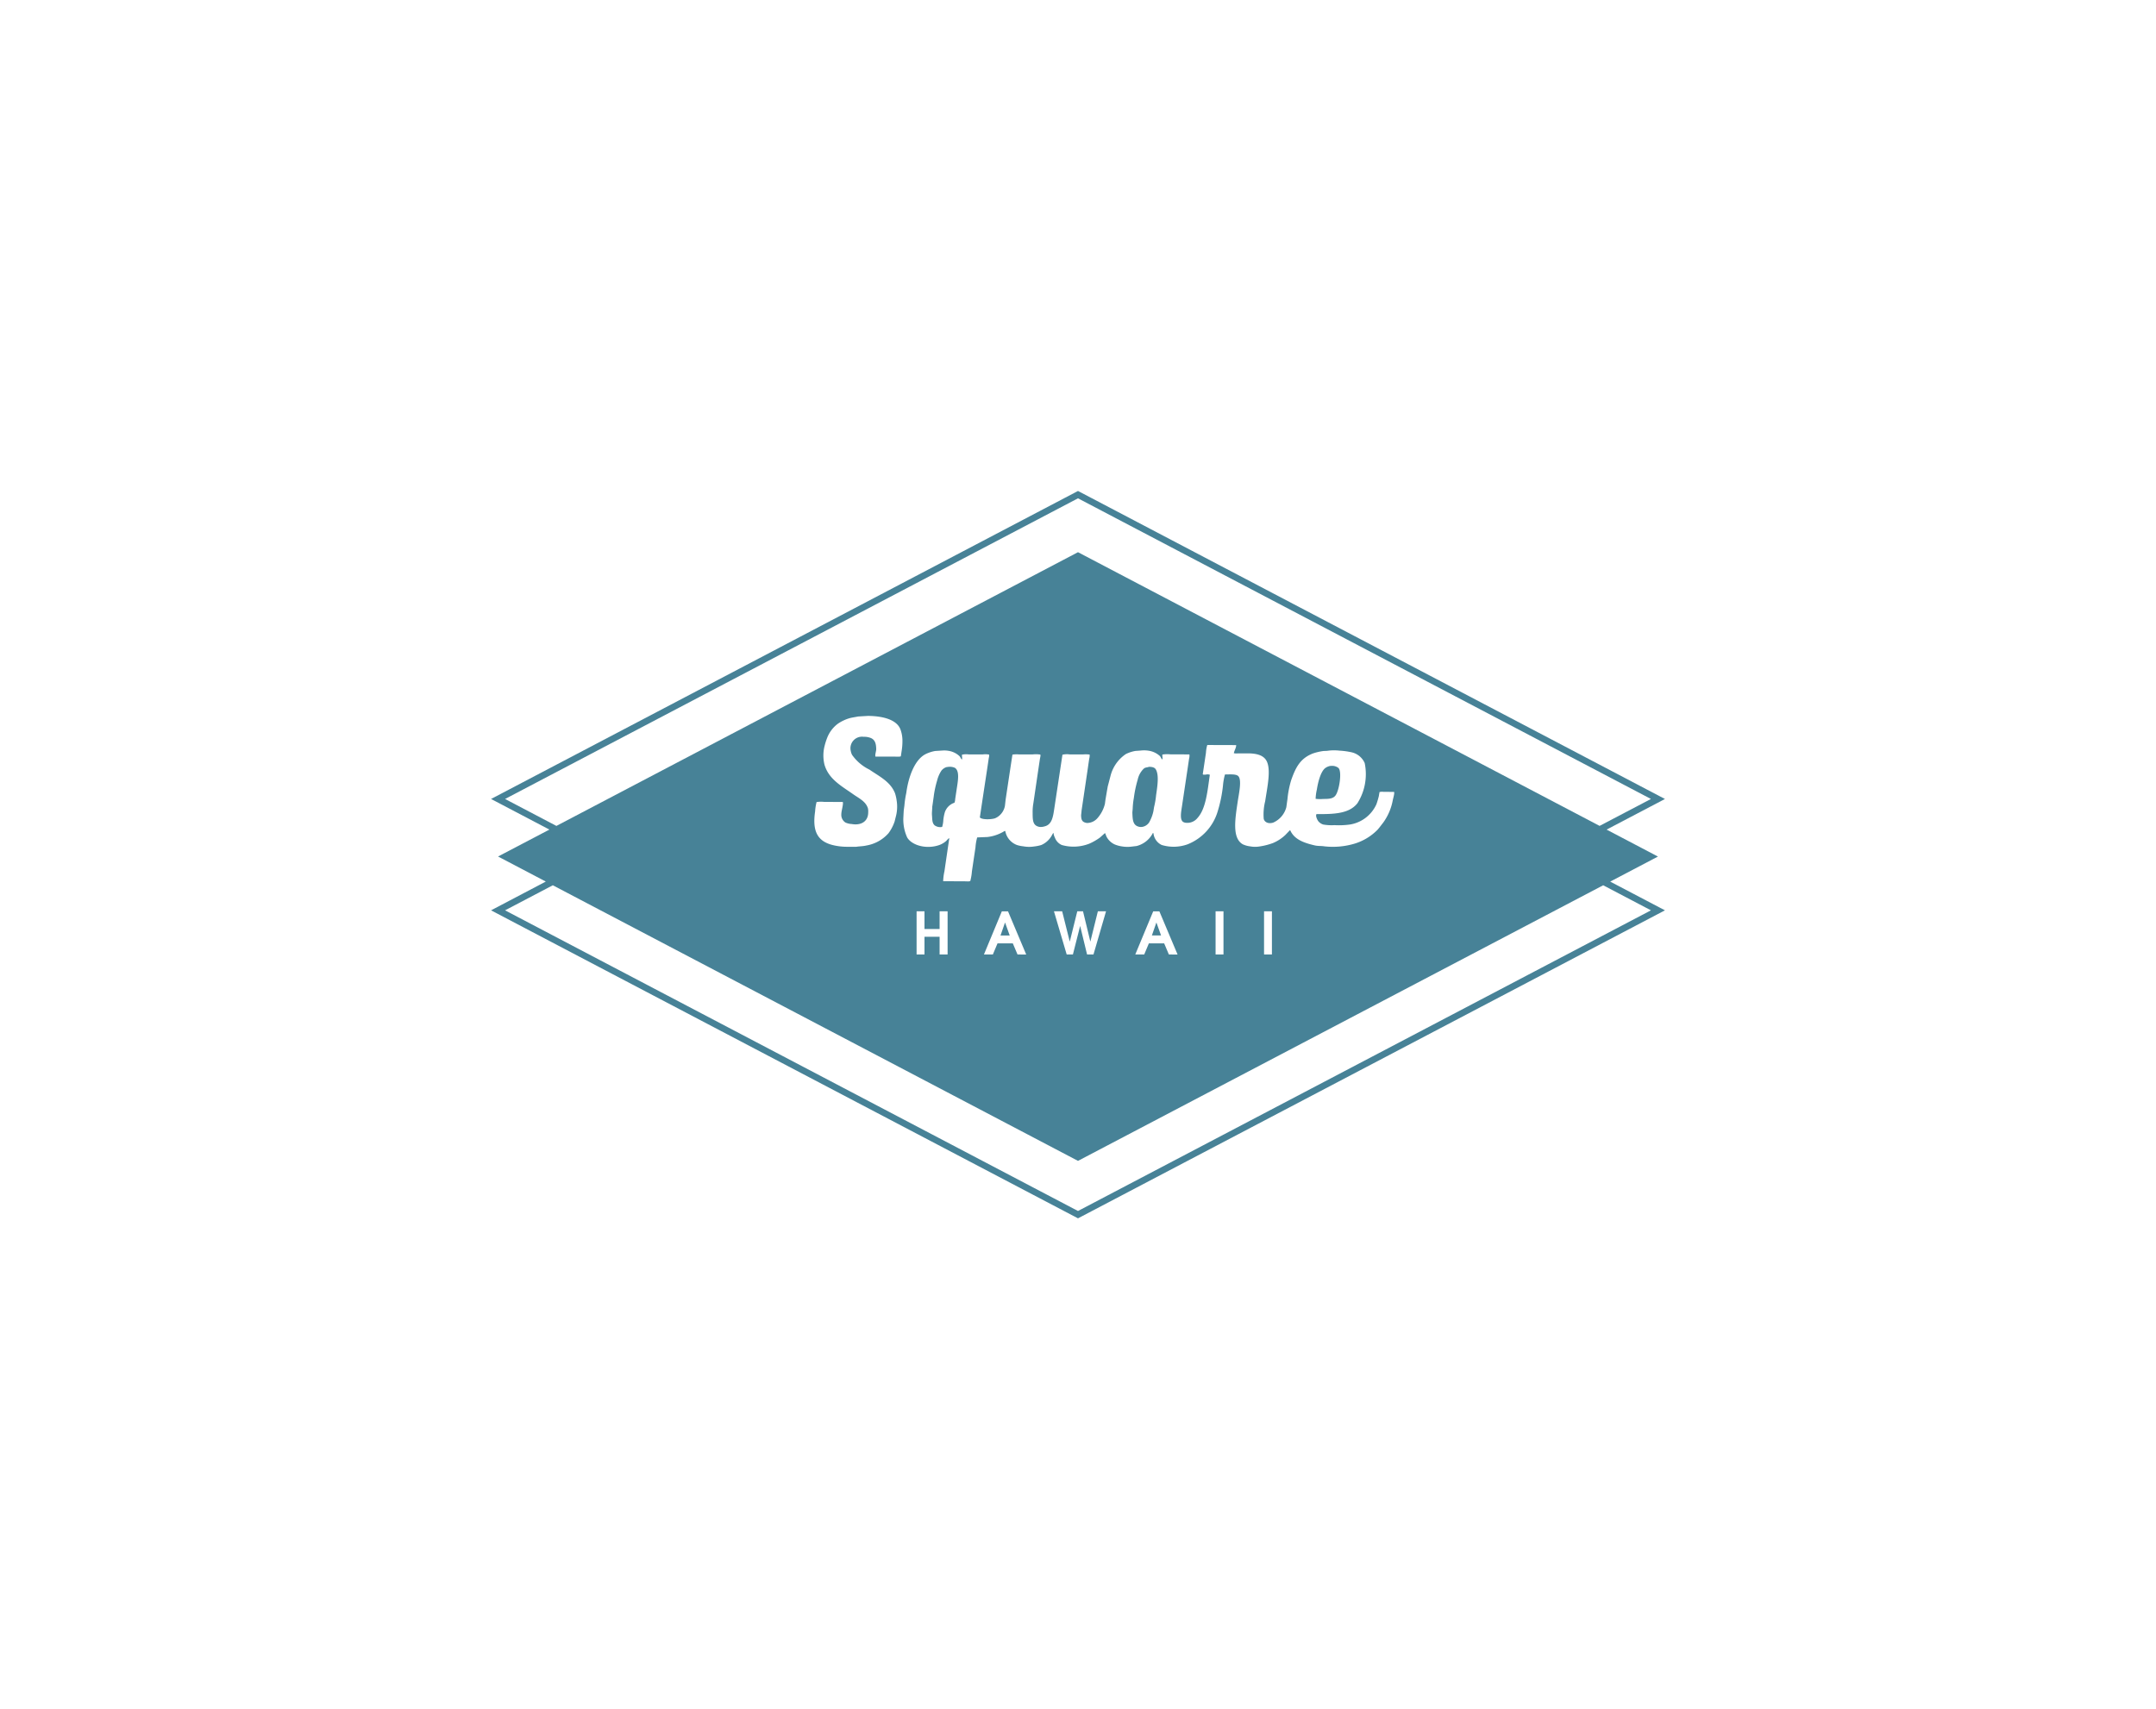 <svg xmlns="http://www.w3.org/2000/svg" xmlns:xlink="http://www.w3.org/1999/xlink" width="296.365" height="235" viewBox="0 0 296.365 235">
  <defs>
    <filter id="パス_3" x="0" y="0" width="296.365" height="235" filterUnits="userSpaceOnUse">
      <feOffset input="SourceAlpha"/>
      <feGaussianBlur stdDeviation="22.5" result="blur"/>
      <feFlood flood-color="#fff" flood-opacity="0.302"/>
      <feComposite operator="in" in2="blur"/>
      <feComposite in="SourceGraphic"/>
    </filter>
  </defs>
  <g id="logo_hs" transform="translate(67.5 67.5)">
    <g transform="matrix(1, 0, 0, 1, -67.5, -67.5)" filter="url(#パス_3)">
      <path id="パス_3-2" data-name="パス 3" d="M152.876,54.21l6.563,3.445L80.682,98.99,1.926,57.655,8.49,54.21,80.682,92.1ZM1.926,42.345,80.682,1.01l78.757,41.335-7.058,3.7L80.682,8.418,8.984,46.049ZM80.682,0,0,42.345l8.021,4.209-7.058,3.7L7.526,53.7,0,57.655,80.475,99.892l.207.108,80.683-42.345-7.526-3.95,6.563-3.444-7.058-3.705,8.021-4.21L80.89.108Z" transform="translate(67.5 67.5)" fill="#478297"/>
    </g>
    <path id="合体_3" data-name="合体 3" d="M36.538,28.874,35.543,32.8h-.854l-1.75-5.934h1.128l1.044,4.171,1.033-4.171h.789l1.009,4.166,1.032-4.166h1.122L38.371,32.8H37.49ZM61.818,32.8V26.866H62.9V32.8Zm-6.662,0V26.866h1.086V32.8ZM48.735,32.8l-.648-1.531h-2.1L45.346,32.8,44.117,32.8l2.463-5.929h.85l2.5,5.934ZM46.4,30.182H47.66L47.02,28.4ZM27.93,32.8l-.648-1.531h-2.1L24.541,32.8,23.313,32.8l2.461-5.929h.85l2.5,5.934Zm-2.338-2.613h1.264L26.215,28.4ZM17.219,32.8V30.362H15.142V32.8H14.056V26.866h1.086v2.427h2.077V26.866h1.1V32.8Zm3.314-10.063c-.94,0-1.883-.007-2.823-.009a7.338,7.338,0,0,1,.174-1.368q.329-2.266.666-4.528l0-.021c-.16.042-.324.292-.448.4a2.97,2.97,0,0,1-.9.533c-1.813.641-3.812.039-4.438-1.03a5.9,5.9,0,0,1-.525-2.756c.016-.318.031-.631.05-.948.029-.235.064-.469.094-.705a13.112,13.112,0,0,1,.253-1.694c.29-2.19,1.132-4.573,2.649-5.355A4.95,4.95,0,0,1,16.6,4.824l.953-.06a3.574,3.574,0,0,1,1.072.071,2.824,2.824,0,0,1,1.314.684c.128.115.212.39.34.477.087-.082-.006-.5.016-.661a2.507,2.507,0,0,1,.914-.042h1.96A2.688,2.688,0,0,1,24,5.315c.086.061,0,.373-.027.519-.076.524-.155,1.05-.232,1.571q-.5,3.275-.99,6.549c.284.34,1.564.294,2.083.122a2.221,2.221,0,0,0,.559-.336,2.343,2.343,0,0,0,.8-1.336c.035-.294.068-.584.1-.878q.462-3.081.931-6.161c.012-.019.025-.034.035-.051a4.375,4.375,0,0,1,.874-.021h1.885a4.182,4.182,0,0,1,1.038.021c.083.069-.027.459-.053.632q-.144.954-.285,1.908c-.174,1.2-.352,2.393-.527,3.59-.032.21-.063.422-.094.633a6.737,6.737,0,0,0-.091,1.082c.016,1.05-.065,1.915.94,2.1a1.76,1.76,0,0,0,.705-.071c1.038-.254,1.169-1.347,1.355-2.59q.549-3.632,1.1-7.263a2.774,2.774,0,0,1,.995-.042h1.879a4.223,4.223,0,0,1,.862.021,1.625,1.625,0,0,1-.055.571c-.069.456-.136.912-.2,1.365q-.421,2.853-.844,5.7c-.022.234-.048.467-.073.7.012.651.141.977.812,1.071a1.909,1.909,0,0,0,1.445-.673,4.641,4.641,0,0,0,1.015-1.949c.027-.2.054-.409.082-.611q.151-.893.307-1.786c.126-.477.252-.953.375-1.428a5.139,5.139,0,0,1,2.118-3.031,4.77,4.77,0,0,1,1.319-.429l.711-.05a3.953,3.953,0,0,1,1.313.061,2.946,2.946,0,0,1,1.31.672c.132.12.214.4.347.489.1-.1-.027-.5.027-.673a4.1,4.1,0,0,1,1.068-.03l2.639.011a1.513,1.513,0,0,1-.044.581c-.067.447-.133.9-.2,1.346q-.388,2.595-.777,5.192c-.127.842-.308,1.788.128,2.143a.925.925,0,0,0,.467.142,1.783,1.783,0,0,0,1.552-.683c1.153-1.273,1.362-3.716,1.682-5.925a.966.966,0,0,0-.519-.029,1.516,1.516,0,0,1-.4.008c-.019-.02-.038-.034-.055-.053q.221-1.468.439-2.938A4.962,4.962,0,0,1,54,4.039.349.349,0,0,0,54.036,4l3.948.012c.022.335-.253.746-.318,1.112a1.514,1.514,0,0,0,.556.027h1.367c1.3,0,2.2.293,2.593,1.073.607,1.21.086,3.531-.208,5.5a7.448,7.448,0,0,0-.2,2.429c.112.453.626.725,1.3.517a3.2,3.2,0,0,0,1.808-2.12c.05-.366.1-.734.153-1.1a13.243,13.243,0,0,1,.511-2.611c.647-1.852,1.291-2.994,2.946-3.662A7.652,7.652,0,0,1,70,4.824c.162-.007.321-.011.481-.02a6.576,6.576,0,0,1,1.7-.029A10.175,10.175,0,0,1,73.841,5a2.588,2.588,0,0,1,1.811,1.48,7.483,7.483,0,0,1-1,5.528c-1.141,1.447-3.217,1.507-5.62,1.49-.192.261.159.9.278,1.019a1.4,1.4,0,0,0,.651.418,6.834,6.834,0,0,0,1.55.083,10.7,10.7,0,0,0,2.154-.092,4.824,4.824,0,0,0,3.6-2.785,11.492,11.492,0,0,0,.333-1.121c.029-.184.062-.367.092-.552a1.579,1.579,0,0,1,.554-.028c.483,0,.964.007,1.447.009.091.206-.146.932-.189,1.2a7.623,7.623,0,0,1-1.3,3.017c-.272.34-.5.666-.777.979a7.474,7.474,0,0,1-3.175,1.921,10.422,10.422,0,0,1-4.125.367c-.459-.074-.88-.027-1.3-.122-1.581-.36-2.862-.846-3.412-2.093h-.042c-.209.218-.417.436-.628.653a5.642,5.642,0,0,1-1.707,1.111,9.177,9.177,0,0,1-1.875.471,3.608,3.608,0,0,1-1.261-.02,3.278,3.278,0,0,1-.991-.275c-1.5-.836-1.076-3.44-.707-5.908.169-1.127.6-3.028.043-3.5-.333-.28-1.151-.2-1.8-.2a8.363,8.363,0,0,0-.275,1.55,18.8,18.8,0,0,1-.711,3.48,7.012,7.012,0,0,1-4.143,4.57,5.664,5.664,0,0,1-3.572.093,2.016,2.016,0,0,1-1.129-1.612c-.023-.015-.049-.027-.073-.043a3.454,3.454,0,0,1-2.249,1.8c-.231.027-.461.055-.7.084a4.648,4.648,0,0,1-1.44-.053,4,4,0,0,1-.9-.265,2.4,2.4,0,0,1-1.105-1.083q-.081-.217-.169-.436a.454.454,0,0,0-.048-.011c-.221.2-.44.394-.66.592a7.815,7.815,0,0,1-1.494.857,5.935,5.935,0,0,1-3.769.174,1.784,1.784,0,0,1-.955-1.05,1.491,1.491,0,0,1-.17-.583c-.014,0-.03,0-.048-.01-.1.137-.163.294-.261.448a3.018,3.018,0,0,1-1.381,1.2,5.754,5.754,0,0,1-1,.2,4.357,4.357,0,0,1-1.452-.021,4.291,4.291,0,0,1-.891-.182,2.535,2.535,0,0,1-1.6-1.907c-.026-.011-.051-.023-.077-.033a5.669,5.669,0,0,1-2.371.839l-1.416.059a6.653,6.653,0,0,0-.233,1.356q-.247,1.653-.491,3.3a7.362,7.362,0,0,1-.225,1.339.962.962,0,0,1-.414.047C20.83,22.746,20.627,22.737,20.533,22.737ZM18.448,7l-.291.042a1.457,1.457,0,0,0-.685.477,4.334,4.334,0,0,0-.591,1.358,13.408,13.408,0,0,0-.478,2.264q-.065.444-.125.887c-.021.15-.045.3-.068.45,0,.362-.067.823-.04,1.153.052.608.006,1.091.37,1.417a1.3,1.3,0,0,0,1.03.213,3.864,3.864,0,0,0,.162-.949,6.16,6.16,0,0,1,.214-1.09,2.082,2.082,0,0,1,1.314-1.285,1.418,1.418,0,0,0,.1-.49c.063-.42.127-.838.189-1.255.179-1.2.468-2.584-.218-3.049A1.646,1.646,0,0,0,18.506,7ZM46,7c-.28.105-.463.055-.7.235a2.978,2.978,0,0,0-.853,1.54,15.9,15.9,0,0,0-.526,2.5,10.328,10.328,0,0,0-.159,1.48l-.047.521c.038.882.031,1.7.812,1.937a1.18,1.18,0,0,0,.519.05,1.436,1.436,0,0,0,.959-.592,5.242,5.242,0,0,0,.605-1.579c.03-.185.062-.373.091-.561a11.384,11.384,0,0,0,.28-1.652c.189-1.27.414-2.78-.046-3.529C46.785,7.094,46.46,7,46.016,7Zm24.859-.112a1.745,1.745,0,0,0-.592.257c-.653.447-1.033,1.964-1.189,2.977a6.738,6.738,0,0,0-.171,1.277,4.709,4.709,0,0,0,1.039.018c.767,0,1.374-.018,1.715-.509.509-.727.9-3.3.372-3.763a1.4,1.4,0,0,0-.948-.276C71.007,6.871,70.932,6.879,70.858,6.885ZM2.461,17.74C.412,17.2-.293,15.816.107,13.129a6.981,6.981,0,0,1,.2-1.287,4.309,4.309,0,0,1,1.045-.02l2.558.01c.113.278-.213,1.282-.2,1.684a1.247,1.247,0,0,0,.564,1.141,2.345,2.345,0,0,0,.847.205c1.241.227,2.3-.3,2.285-1.642a1.921,1.921,0,0,0-.035-.5C7.085,11.75,6.1,11.309,5.33,10.762,3.737,9.634,1.962,8.7,1.389,6.682A5.344,5.344,0,0,1,1.417,4.1a8.725,8.725,0,0,1,.361-1.121A4.415,4.415,0,0,1,3.2,1.1,5.606,5.606,0,0,1,4.839.316C5.221.21,5.621.166,6.016.081,6.469.053,6.924.025,7.376,0c2.052.017,3.922.508,4.45,1.827a4.55,4.55,0,0,1,.285,1.57,8.745,8.745,0,0,1-.13,1.549c-.028.2-.059.4-.09.6-.073.09-.689.051-.863.051H8.406c-.1-.218.105-.744.1-1.031-.014-.735-.151-1.245-.694-1.508a2.382,2.382,0,0,0-1.033-.185,1.588,1.588,0,0,0-1.77,1.948,1.815,1.815,0,0,0,.183.542,6.287,6.287,0,0,0,2.382,2.02c1.373.945,2.9,1.663,3.521,3.265a5.845,5.845,0,0,1,.22.988,5.285,5.285,0,0,1-.068,2.03c-.07.278-.139.558-.207.836a5.836,5.836,0,0,1-.844,1.624,5.223,5.223,0,0,1-3.058,1.694c-.437.106-.909.1-1.365.172H4.531A8.208,8.208,0,0,1,2.461,17.74Z" transform="translate(44.439 30.925)" fill="#fff" stroke="rgba(0,0,0,0)" stroke-miterlimit="10" stroke-width="1"/>
  </g>
</svg>

